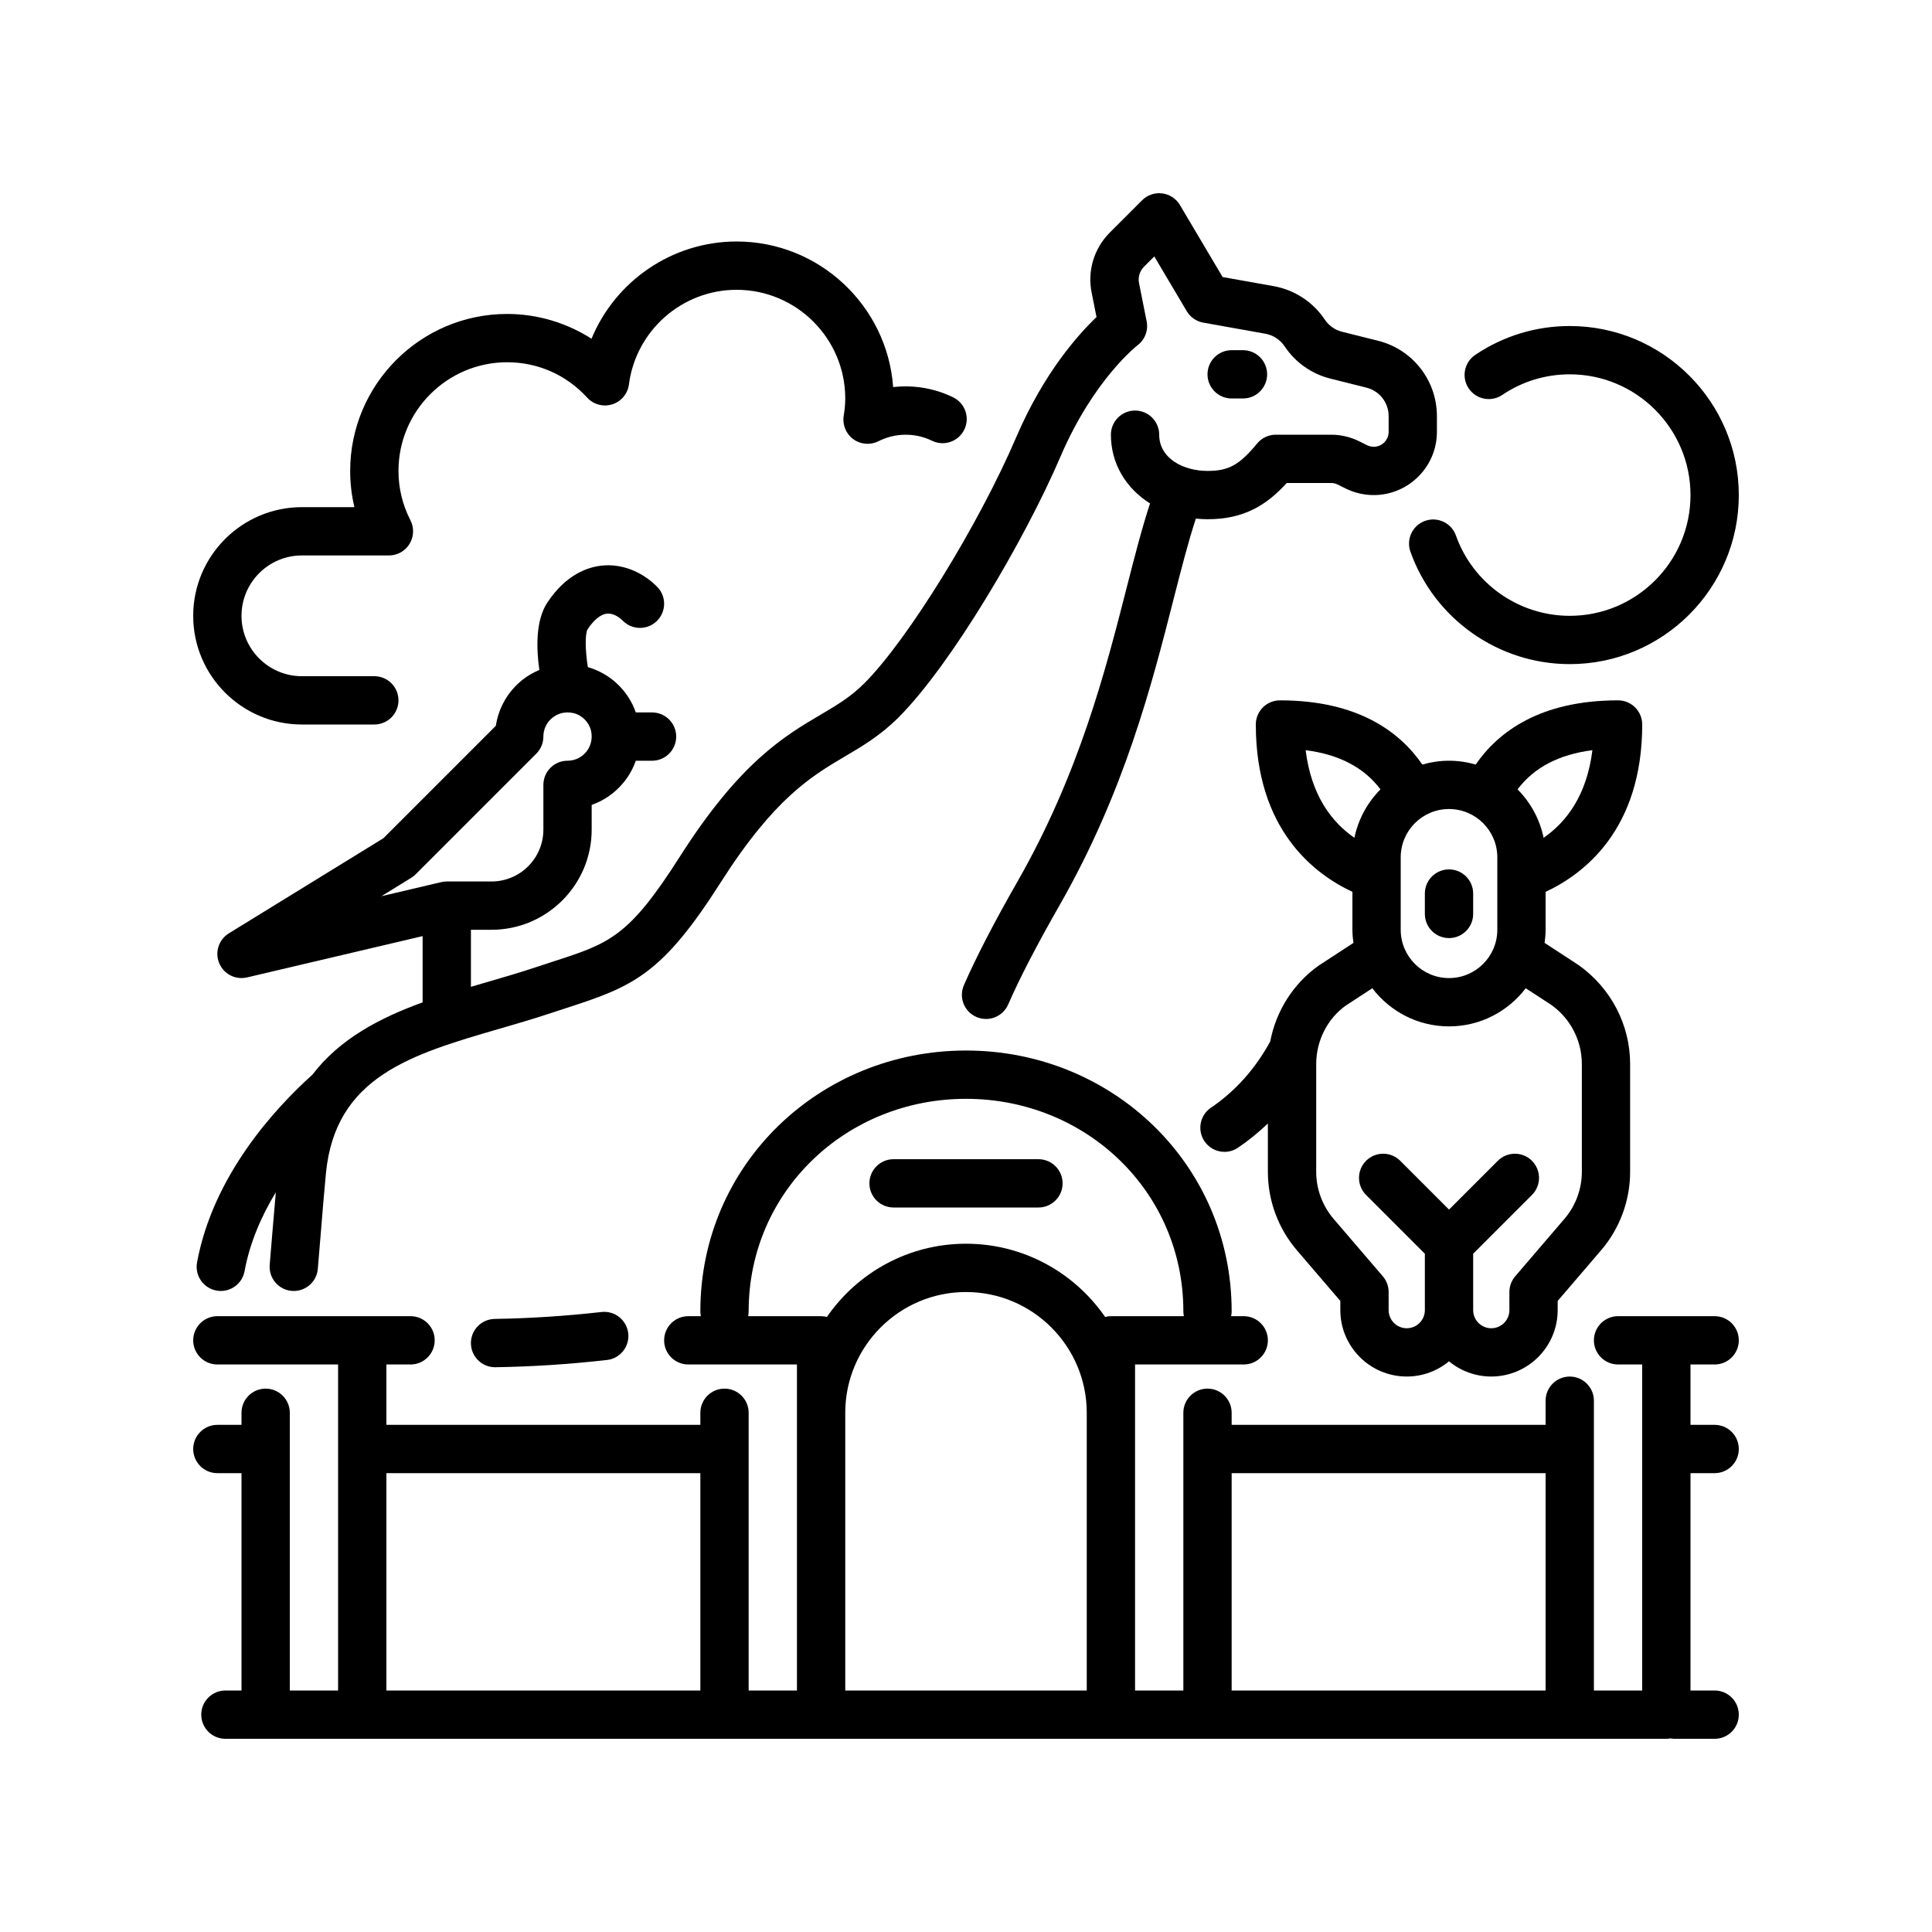 <svg id="&#x421;&#x43B;&#x43E;&#x439;_1" enable-background="new 0 0 160 160" viewBox="0 0 160 160" xmlns="http://www.w3.org/2000/svg"><g fill="rgb(0,0,0)"><path d="m25 60h6c1.104 0 2-.896 2-2s-.896-2-2-2h-6c-2.757 0-5-2.243-5-5s2.243-5 5-5h7.21c.697 0 1.343-.362 1.706-.957.364-.594.392-1.334.074-1.955-.657-1.284-.99-2.659-.99-4.088 0-4.962 4.037-9 9-9 2.542 0 4.896 1.041 6.628 2.93.525.573 1.336.79 2.078.555s1.28-.878 1.38-1.65c.578-4.467 4.41-7.835 8.914-7.835 4.963 0 9 4.038 9 9 0 .434-.042.904-.128 1.438-.119.743.188 1.489.795 1.933.607.443 1.412.509 2.083.169 1.403-.71 3.055-.712 4.433-.04.993.485 2.19.073 2.675-.919s.073-2.19-.919-2.675c-1.543-.754-3.278-1.043-4.972-.848-.485-6.73-6.115-12.058-12.967-12.058-5.353 0-10.049 3.292-12.013 8.052-2.072-1.325-4.498-2.052-6.987-2.052-7.168 0-13 5.832-13 13 0 1.021.117 2.024.351 3h-4.351c-4.963 0-9 4.038-9 9s4.037 9 9 9z"/><path d="m67.938 59.202c-2.97 1.751-6.666 3.931-11.626 11.725-4.248 6.676-5.819 7.186-10.483 8.698-.46.149-.946.307-1.461.479-1.333.444-2.739.853-4.099 1.249-.42.122-.844.246-1.269.371v-4.724h1.708c4.572 0 8.292-3.72 8.292-8.291v-2.049c1.046-.368 1.979-1.025 2.693-1.92.422-.529.743-1.117.962-1.739h1.345c1.104 0 2-.896 2-2s-.896-2-2-2h-1.345c-.63-1.812-2.118-3.223-3.972-3.752-.219-1.382-.245-2.747-.019-3.139.521-.782 1.089-1.24 1.599-1.291.596-.059 1.125.396 1.323.595.781.781 2.047.781 2.828 0s.781-2.047 0-2.828c-1.271-1.271-2.929-1.908-4.546-1.748-1.22.121-2.997.749-4.532 3.052-.993 1.49-.92 3.833-.67 5.591-.498.21-.973.481-1.405.826-1.2.958-1.973 2.309-2.195 3.798l-9.314 9.314-12.8 7.877c-.835.514-1.175 1.559-.8 2.466.314.762 1.054 1.238 1.848 1.237.152 0 .306-.017.459-.053l14.541-3.421v5.488c-3.534 1.28-6.861 3.012-9.128 5.988-3.063 2.753-8.22 8.318-9.553 15.548-.201 1.086.518 2.129 1.604 2.33.123.022.245.034.365.034.946 0 1.787-.674 1.965-1.638.442-2.398 1.414-4.599 2.59-6.536-.083.972-.171 1.946-.25 2.909-.084 1.04-.168 2.072-.257 3.09-.096 1.101.718 2.071 1.818 2.167.059.005.118.007.176.007 1.026 0 1.899-.785 1.99-1.826.089-1.027.174-2.067.259-3.115.128-1.584.258-3.185.411-4.782.767-8.036 7.082-9.872 14.395-11.998 1.396-.406 2.841-.826 4.247-1.294.504-.168.98-.322 1.43-.468 5.409-1.754 7.797-2.768 12.625-10.355 4.444-6.984 7.546-8.813 10.283-10.427 1.451-.855 2.951-1.74 4.443-3.233 4.351-4.35 10.453-14.694 13.424-21.626 2.722-6.352 6.333-9.167 6.362-9.188.616-.462.912-1.237.761-1.992l-.63-3.158c-.099-.496.055-1.006.413-1.364l.851-.85 2.687 4.534c.297.5.796.847 1.369.949l5.139.918c.649.116 1.231.497 1.598 1.046.89 1.335 2.237 2.284 3.793 2.673l2.978.745c1.086.271 1.844 1.243 1.844 2.362v1.301c0 .682-.555 1.236-1.236 1.236-.19 0-.382-.045-.553-.13l-.633-.317c-.723-.361-1.533-.553-2.341-.553h-4.585c-.597 0-1.163.267-1.542.727-1.476 1.784-2.36 2.273-4.112 2.273-1.988 0-4-1.03-4-3 0-1.104-.896-2-2-2s-2 .896-2 2c0 2.403 1.253 4.444 3.241 5.693-.67 2.036-1.266 4.354-1.929 6.952-1.752 6.865-3.933 15.409-9.049 24.363-1.956 3.423-3.407 6.229-4.436 8.577-.443 1.012.018 2.191 1.03 2.634.261.114.533.168.801.168.77 0 1.504-.447 1.833-1.198.971-2.217 2.36-4.899 4.245-8.198 5.386-9.424 7.64-18.259 9.452-25.358.644-2.524 1.221-4.776 1.848-6.684.316.031.636.051.964.051 3.032 0 4.893-1.173 6.564-3h3.672c.19 0 .382.045.553.13l.633.317c.723.361 1.533.553 2.341.553 2.888 0 5.236-2.349 5.236-5.236v-1.301c0-2.958-2.004-5.525-4.874-6.243l-2.978-.744c-.589-.147-1.099-.506-1.436-1.012-.967-1.451-2.506-2.458-4.223-2.765l-4.237-.756-3.533-5.962c-.315-.532-.858-.888-1.471-.965s-1.228.133-1.664.57l-2.672 2.672c-1.306 1.306-1.869 3.166-1.507 4.976l.405 2.025c-1.486 1.411-4.358 4.603-6.651 9.953-3.115 7.27-8.992 16.79-12.576 20.374-1.13 1.133-2.294 1.82-3.644 2.616zm-33.89 13.501c.133-.082.255-.179.366-.289l10-10c.375-.375.586-.884.586-1.414 0-.612.275-1.183.755-1.565.224-.178.648-.434 1.242-.435h.002.003c.154 0 .319.017.495.058.693.158 1.287.752 1.445 1.445.196.859-.152 1.46-.377 1.743-.382.479-.953.754-1.565.754-1.104 0-2 .896-2 2v3.708c0 2.367-1.925 4.292-4.292 4.292h-3.708c-.149 0-.294.019-.435.05-.008.002-.016.001-.023.003l-4.958 1.167z"/><path d="m49.821 108.654c-3.088.343-5.902.525-8.854.574-1.104.018-1.985.928-1.967 2.033.018 1.093.91 1.967 1.999 1.967h.034c3.081-.05 6.013-.24 9.229-.598 1.098-.122 1.889-1.111 1.767-2.208s-1.109-1.889-2.208-1.768z"/><path d="m102.938 33c1.104 0 2-.896 2-2s-.896-2-2-2h-.938c-1.104 0-2 .896-2 2s.896 2 2 2z"/><path d="m128.001 73.858c3.143-1.463 8-5.134 8-13.858 0-1.104-.896-2-2-2-6.456 0-9.925 2.611-11.791 5.317-.703-.203-1.442-.317-2.209-.317s-1.507.115-2.209.317c-1.866-2.706-5.335-5.317-11.791-5.317-1.105 0-2 .896-2 2 0 8.725 4.857 12.395 8 13.858v3.142c0 .37.034.731.083 1.088l-2.896 1.891c-2.107 1.505-3.516 3.77-3.994 6.272-1.233 2.258-2.879 4.109-4.91 5.486-.915.62-1.153 1.863-.534 2.777.387.571 1.016.878 1.657.878.386 0 .776-.112 1.12-.345.884-.599 1.706-1.272 2.473-2.005v3.997c0 2.386.855 4.697 2.407 6.508l3.593 4.191v.76c0 3.033 2.467 5.5 5.5 5.5 1.329 0 2.548-.474 3.5-1.261.952.787 2.171 1.261 3.5 1.261 3.033 0 5.5-2.467 5.5-5.5v-.76l3.592-4.191c1.553-1.811 2.408-4.122 2.408-6.508v-8.923c0-3.223-1.565-6.265-4.257-8.185l-2.826-1.845c.049-.356.083-.718.083-1.087v-3.141zm3.875-11.731c-.463 3.736-2.146 5.947-4.04 7.256-.319-1.546-1.085-2.93-2.158-4.012 1.352-1.798 3.418-2.892 6.198-3.244zm-7.875 8.873v6c0 2.206-1.794 4-4 4s-4-1.794-4-4v-6c0-2.206 1.794-4 4-4s4 1.794 4 4zm-15.874-8.873c2.78.352 4.846 1.446 6.197 3.245-1.072 1.081-1.839 2.465-2.158 4.011-1.893-1.309-3.576-3.52-4.039-7.256zm20.362 21.107c1.573 1.124 2.513 2.949 2.513 4.883v8.923c0 1.431-.513 2.818-1.445 3.905l-4.074 4.753c-.311.363-.481.824-.481 1.302v1.5c0 .827-.673 1.5-1.5 1.5s-1.5-.673-1.5-1.5v-4.671l4.868-4.868c.781-.781.781-2.047 0-2.829-.78-.781-2.047-.781-2.828 0l-4.04 4.04-4.04-4.04c-.781-.781-2.047-.781-2.829 0-.781.781-.781 2.047 0 2.829l4.868 4.868v4.671c0 .827-.673 1.5-1.5 1.5s-1.5-.673-1.5-1.5v-1.5c0-.478-.171-.939-.481-1.302l-4.074-4.753c-.932-1.087-1.444-2.474-1.444-3.905v-8.923c0-1.934.939-3.759 2.443-4.835l2.204-1.438c1.463 1.914 3.762 3.157 6.353 3.157s4.89-1.243 6.353-3.158z"/><path d="m120.001 77.688c1.104 0 2-.896 2-2v-1.688c0-1.104-.896-2-2-2-1.105 0-2 .896-2 2v1.688c0 1.104.895 2 2 2z"/><path d="m74 100h12c1.104 0 2-.896 2-2s-.896-2-2-2h-12c-1.104 0-2 .896-2 2s.896 2 2 2z"/><path d="m142 113c1.104 0 2-.896 2-2s-.896-2-2-2h-8c-1.104 0-2 .896-2 2s.896 2 2 2h2v27h-4v-24c0-1.104-.896-2-2-2s-2 .896-2 2v2h-26v-1c0-1.104-.896-2-2-2s-2 .896-2 2v23h-4v-23-4h9c1.104 0 2-.896 2-2s-.896-2-2-2h-1.042c.027-.132.042-.269.042-.409 0-12.131-9.869-21.591-22-21.591s-22 9.46-22 21.591c0 .141.015.277.042.409h-1.042c-1.104 0-2 .896-2 2s.896 2 2 2h9v4 23h-4v-23c0-1.104-.896-2-2-2s-2 .896-2 2v1h-26v-5h2c1.104 0 2-.896 2-2s-.896-2-2-2h-16c-1.104 0-2 .896-2 2s.896 2 2 2h10v27h-4v-23c0-1.104-.896-2-2-2s-2 .896-2 2v1h-2c-1.104 0-2 .896-2 2s.896 2 2 2h2v18h-1.333c-1.104 0-2 .896-2 2s.896 2 2 2h3.333 7.583.417 100 8c.114 0 .225-.015.333-.034.109.019.219.034.333.034h3.334c1.104 0 2-.896 2-2s-.896-2-2-2h-2v-18h2c1.104 0 2-.896 2-2s-.896-2-2-2h-2v-5zm-40 9h26v18h-26zm-34-13h-6.042c.027-.132.042-.269.042-.409 0-9.925 8.075-17.591 18-17.591s18 7.666 18 17.591c0 .141.015.277.042.409h-6.042c-.166 0-.325.026-.479.064-2.528-3.659-6.747-6.064-11.521-6.064s-8.993 2.405-11.521 6.064c-.154-.038-.313-.064-.479-.064zm2 8c0-5.514 4.486-10 10-10s10 4.486 10 10v23h-20zm-12 5v18h-26v-18z"/><path d="m118.02 43.136c-1.041.37-1.584 1.514-1.214 2.554 1.979 5.569 7.282 9.31 13.194 9.31 7.72 0 14-6.28 14-14s-6.28-14-14-14c-2.805 0-5.513.827-7.829 2.392-.915.619-1.156 1.862-.538 2.777.619.916 1.861 1.156 2.777.538 1.653-1.117 3.586-1.707 5.59-1.707 5.514 0 10 4.486 10 10s-4.486 10-10 10c-4.224 0-8.012-2.672-9.426-6.649-.369-1.041-1.513-1.585-2.554-1.215z"/></g></svg>